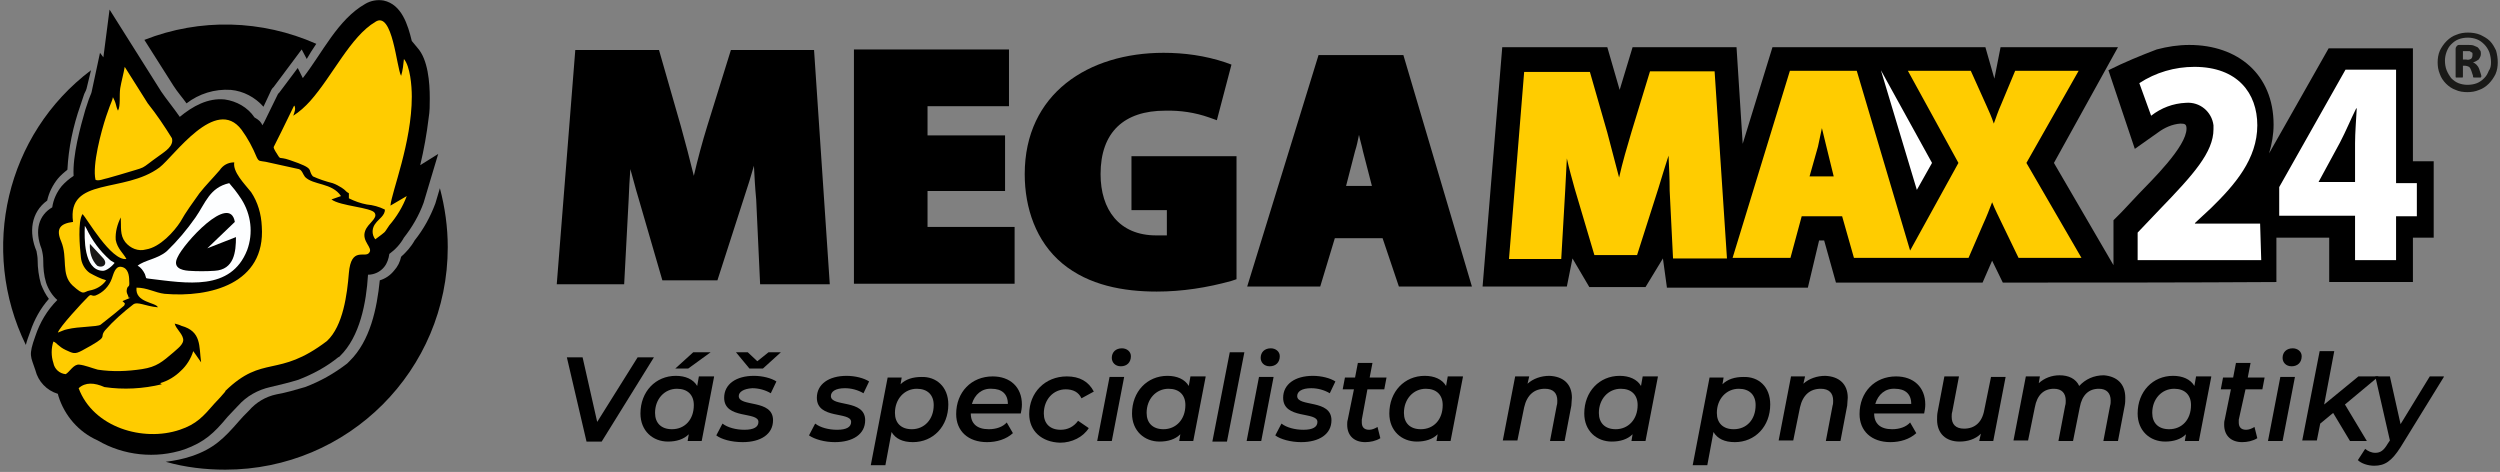 <svg version="1.2" xmlns="http://www.w3.org/2000/svg" viewBox="0 0 445 84" width="445" height="84">
	<rect x="0" y="0" width="445" height="84" fill="#808080" stroke="none"/>
	<title>logo_horisontal (2)-svg</title>
	<style>
		.s0 { fill: #000000 } 
		.s1 { fill: #fdfeff } 
		.s2 { fill: #191716 } 
		.s3 { fill: #ffcc00 } 
		.s4 { fill: #ffffff } 
		.s5 { fill: #1a1a18 } 
	</style>
	<g id="Layer">
		<g id="Layer">
			<path id="Layer" fill-rule="evenodd" class="s0" d="m134.2 29.5c-0.5 1.8-1.1 3.7-1.7 5.5l-4.8 14.9h-9.8l-4.3-14.8c-0.5-1.6-0.9-3.3-1.4-5q-0.2 2.7-0.3 5.4l-0.8 15.1h-12l3.3-41.7h14.9l3.9 13.6c0.8 2.9 1.6 5.9 2.3 8.8 0.7-3 1.5-6 2.4-8.9l4.2-13.5h14.8l2.8 41.7h-12.4l-0.7-15.1c-0.2-2.1-0.3-4-0.4-6zm114.8 21.5l-2.9-8.6h-8.5l-2.6 8.6h-13l12.7-41.2h15.1l12.2 41.2zm-47.6-23.2h18.7v21.9l-0.9 0.3c-4.3 1.2-8.8 1.9-13.3 1.9-5.9 0-12.1-1.1-16.8-5-4.7-3.9-6.7-9.9-6.7-15.9 0-14.4 11.4-21.6 24.7-21.6 3.7 0 7.4 0.5 11 1.7l1.1 0.4-2.6 9.9-1.4-0.5q-3.7-1.3-7.8-1.2c-7.3 0-11.5 3.8-11.5 11.3 0 6.3 3.3 10.9 9.9 10.9 0.4 0 1.2 0 1.9 0v-4.5h-6.3zm-36.3-8.9v5.2h13.8v9.9h-13.8v6.4h15.5v10.1h-28.6v-41.7h27.6v10.1zm74.5 14.2h4.6l-1.6-6.2c-0.2-1-0.5-1.9-0.7-2.9-0.2 1-0.4 2-0.7 2.9z"/>
			<path id="Layer" fill-rule="evenodd" class="s0" d="m29.5 82.2c1.6-0.2 3.1-0.5 4.6-1 3.9-1.3 5.8-3.2 8.4-6.2 0.5-0.6 1.1-1.2 1.7-1.8l0.1-0.1c1.3-1.5 3-2.5 4.9-2.9 1.7-0.3 3.4-0.8 5.1-1.3q4-1.5 7.5-4.2l0.4-0.4c3.7-3.6 4.9-9.4 5.4-14.4 1-0.3 1.9-0.9 2.6-1.8q0.9-1 1.2-2.4c0.9-0.8 1.8-1.8 2.4-2.9 1.6-2 2.8-4.2 3.7-6.6l0.8-2.7c0.9 3.4 1.4 6.9 1.4 10.5 0 21.9-17.7 39.6-39.6 39.6-3.5 0-7.1-0.4-10.6-1.4zm25.1-71.7l-0.9-1.7-5 6.7-0.2 0.2-0.2 0.3-1.4 3c-1.5-1.7-3.6-2.8-5.8-3-2.9-0.2-5.7 0.7-7.9 2.4-0.7-1-1.6-2-2.3-3.1l-5.2-8.2c9.9-3.9 20.9-3.6 30.6 0.7-0.6 0.9-1.2 1.8-1.7 2.7zm-39.2 5.3c-0.1 0.4-0.4 0.8-0.5 1.2q-0.3 0.9-0.6 1.8c-1.3 3.7-2.1 7.5-2.3 11.4-0.6 0.5-1.2 1-1.7 1.6-0.9 1.1-1.6 2.5-1.9 3.9-2.9 2.1-3.3 5.7-1.9 9 0.1 0.6 0.2 1.1 0.2 1.6 0 1.4 0.2 2.9 0.6 4.3 0.4 1 0.8 1.8 1.4 2.6-1.5 1.7-2.6 3.7-3.3 5.8-0.3 0.8-0.6 1.6-0.8 2.4-8.3-17-3.5-37.5 11.6-48.9z"/>
			<path id="Layer" fill-rule="evenodd" class="s0" d="m46.7 22.3l0.3-0.5 2.3-4.7 0.1-0.2 0.1-0.2 0.2-0.2 3.3-4.4 0.9 1.8c3.5-4.5 6.2-10.4 11.1-13.2 1-0.6 2.2-0.8 3.3-0.6 3.2 0.7 4.3 4.3 5 7.2l1 1.2c1.9 2.1 2.2 6.2 2.2 9 0 1.2 0 2.3-0.2 3.5q-0.5 4.2-1.5 8.4l3.2-2-2.6 8.7c-0.8 2.2-2 4.3-3.5 6.2-0.6 1.1-1.5 2.1-2.6 2.9-0.1 0.8-0.4 1.7-0.9 2.3-0.7 0.9-1.8 1.4-2.9 1.4v0.1c-0.3 4.8-1.4 10.9-5 14.4l-0.1 0.1-0.2 0.1c-2.1 1.7-4.5 3-7.1 4-1.6 0.5-3.3 0.9-5 1.3-2.2 0.5-4.2 1.6-5.7 3.3l-0.1 0.1c-0.6 0.6-1.2 1.3-1.8 1.9-2.4 2.9-4.1 4.5-7.7 5.8-5.1 1.7-10.8 1.1-15.4-1.6-3.4-1.5-5.9-4.4-7-7.9l-0.1-0.4c-2-0.6-3.5-2.2-4-4.2-0.8-2.5-1.3-2.5 0-6.1 0.8-2.4 2.1-4.6 3.9-6.4-0.9-0.8-1.6-1.9-2-3.1-0.4-1.3-0.5-2.6-0.5-3.9q0-1-0.3-2.1c-1.3-3.3-0.5-6 1.9-7.4 0.2-1.4 0.8-2.7 1.7-3.8q0.9-1 2.1-1.8c-0.2-3.6 1.2-8.7 2.1-11.8q0.3-0.9 0.6-1.8c0.2-0.6 0.4-0.9 0.5-1.3l1.5-7 0.6 0.8 1.1-8.5 9.2 14.6c0.8 1.2 2.2 2.9 3.3 4.5 2.3-1.9 5-3.4 8-3.1 2.1 0.3 4.1 1.4 5.3 3.2 0.9 0.5 1.2 0.9 1.4 1.4z"/>
			<path id="Layer" fill-rule="evenodd" class="s1" d="m24.5 47.3c1.2-1 3.6-1.2 5.2-2.6q2.8-2.7 5.1-6c1.8-2.6 2.5-5.3 6-6.1l1 1.2c0.4 0.5 0.8 1.1 1.2 1.7 1.7 2.7 2.1 6 1 9-2.9 7.4-10.8 5.9-17.5 5.1-0.7-0.1-0.4 0-0.7-0.8-0.3-0.6-0.7-1.2-1.3-1.5z"/>
			<path id="Layer" fill-rule="evenodd" class="s0" d="m41.8 39.5l-4.9 4.7 5.1-2c0 2.6-0.3 5.8-3.8 6-1.5 0.1-3.1 0.1-4.6 0-1.4-0.1-2.9-0.6-2-2.4 1.1-2.5 9.3-11.5 10.2-6.3z"/>
			<path id="Layer" fill-rule="evenodd" class="s1" d="m20.4 46.8c-0.3 0.4-1.4 1.5-2.2 1.4-3.3-0.2-3.2-5.8-3.1-8l0.3 0.5c1 2.1 2.4 4 4.1 5.5 0.3 0.3 0.5 0.3 0.9 0.6z"/>
			<path id="Layer" fill-rule="evenodd" class="s2" d="m16 43.4l2.4 2.6c0.9 1.1-0.2 1.8-1.1 1.3-1-1-1.4-2.4-1.3-3.9z"/>
			<path id="Layer" fill-rule="evenodd" class="s3" d="m28.5 68.2c1.4-0.4 2.7-1.2 3.7-2.2 1-0.9 1.8-2.2 2.2-3.5l1.4 2c-0.4-2.9 0.1-5.5-3.5-6.5-0.4-0.2-0.8-0.3-1.2-0.4 0.2 0.9 1.3 1.7 1.5 2.7 0.2 1-1.2 1.9-1.7 2.4-2 1.7-3 2.6-5.6 3-2.6 0.4-5.3 0.5-7.9 0.1-1.1-0.3-2.3-0.8-3.3-0.9-1-0.1-1.7 1.3-2.4 1.7-1.1-0.1-2-0.9-2.2-2-0.4-1.2-0.4-2.6 0-3.8 0.5 0.1 0.9 0.9 2.2 1.5 1.3 0.6 1.6 0.8 2.9 0.1 5.2-2.8 2.9-2.1 4.1-3.6 1.5-1.7 3.2-3.2 5-4.6 0.8-0.6 2.1 0.3 4.4 0.5-0.3-0.9-4.1-0.8-3.8-3.5 1.9 0 3.3 0.9 5 1.1 8.1 0.7 18-1.8 17.3-12-0.1-2.2-0.7-4.3-1.9-6.1-1.2-1.5-3.3-3.6-3-5.3-1.1 0-2 0.5-2.6 1.4-1.2 1.4-2.5 2.7-3.6 4.1-1.2 1.7-2.4 3.3-3.4 5.1-1.1 1.7-3.6 4.5-6.1 4.9-1.4 0.4-2.8-0.2-3.7-1.3-1-1.3-0.7-2.7-0.8-4.4-0.6 1.2-1 2.6-0.9 4 0.3 1.6 1.4 2.4 1.9 3.4-2.7 0.4-7.1-7.3-7.8-8-0.9 1.3-0.5 5.9-0.3 7.7 0.1 1.1 0.7 2.2 1.6 2.8 0.9 0.5 1.9 1 2.9 1.3-0.7 1-1.8 1.6-2.9 1.8-1.2 0.2-0.9 1.1-3.1-0.9-2.1-2-0.8-4.9-2-7.8-1-2.3-0.2-3.2 2.1-3.5-1.1-8.1 9.1-5 15.4-9.7 2.6-2 10-12.8 14.6-6.7 1.1 1.5 2 3.2 2.7 4.9 0.4 0.8 0.5 0.6 1.6 0.8l5.9 1.3c0.6 0.2 0.7 0.9 1.1 1.4 1.5 1.5 4.8 1 6.4 3.4l-1.7 0.6c1.6 1.2 7.1 1.4 7.7 2.4 0.6 1-1.2 1.8-1.7 3.2-0.7 1.9 1.5 3 0.7 3.9-0.7 1-3.2-1.2-3.6 3.6-0.3 3.7-1 9.4-3.9 12.1-8.8 6.7-11.3 2.3-18.1 8.9v0.1c-0.6 0.7-1.2 1.4-1.9 2.1-2 2.3-3.2 3.7-6.2 4.7-6.5 2.2-15.4-0.4-18-7.4 1.2-1.1 2.8-1 4.6-0.2 3.4 0.5 6.9 0.3 10.2-0.5zm-5.3-15.2c-0.5 0.2-0.9 0.4-1.4 0.6 0.5 0.5 0.5 0.3 0.3 0.8l-1.8 1.5-2.4 1.9c-0.6 0.4-3.9 0.3-5.9 0.8-0.6 0.1-1.1 0.4-1.7 0.6 0.3-1 4.3-5.3 5.4-6.4 0.6-0.6 0.5 0 1.3-0.2 1.3-0.5 2.4-1.6 2.9-3 0.3-0.8 0.6-2.3 1.7-2.1 1.2 0.2 1.4 1.5 1.4 2.5 0.1 1.3-0.2 0.7-0.4 1.4-0.2 0.8 0.2 1 0.3 1.6zm-6.2-21c-0.6-2.6 1-8.6 1.9-11.3 0.2-0.6 0.4-1.1 0.6-1.7 0.2-0.6 0.5-1.1 0.6-1.7 0.2 0.4 0.4 0.8 0.5 1.2 0.1 0.4 0.2 0.8 0.4 1.2 0.5-0.9 0.2-2.7 0.4-4 0.2-1.2 0.6-2.6 0.8-3.8l4.1 6.5c1.6 2 3 4.1 4.3 6.2 0.4 1.4-1.3 2.4-2.1 3-4.1 2.9-1.7 1.8-7.2 3.5l-2.1 0.6c-0.6 0.1-1.7 0.6-2.2 0.3zm54.4-18.5c0.3-1 0.4-2 0.5-3 1.1 1.3 1.4 4.7 1.4 6.7 0 8.2-3.6 17-3.8 19.4l2.9-1.7c-0.7 1.9-1.8 3.7-3.1 5.2-1.1 1.6-0.4 0.9-2.5 2.5-0.7-0.9-0.6-2.1 0.1-2.9 0.4-0.6 1.7-1.4 1.6-2.4-1-0.5-2.1-0.8-3.2-0.9-1.1-0.2-2.2-0.6-3.2-1.1v-0.9c-0.6-0.3-0.5-0.5-1.3-1-0.5-0.3-1-0.6-1.6-0.8-1.2-0.3-2.4-0.7-3.5-1.2-1.1-1.3 0.6-1.3-4.1-2.9-2.3-0.8-1.4 0.3-2.6-1.6-0.3-0.6-0.4-0.6-0.1-1.1q0.6-1.2 1.2-2.4l2.2-4.5 0.1-0.1c0.3 0.6 0 1.2-0.2 1.8 1.1-0.7 2.1-1.6 3-2.6 4-4.5 7.2-11.5 11.6-14.1 3.1-2.1 3.8 8.3 4.6 9.6z"/>
			<g id="Layer">
				<path id="Layer" class="s0" d="m116.4 63.6l-9.3 15h-2.7l-3.5-15h2.8l2.6 11.5 7.2-11.5z"/>
				<path id="Layer" fill-rule="evenodd" class="s0" d="m127.1 67.1l-2.2 11.4h-2.5l0.2-1.2c-0.9 0.9-2.2 1.3-3.7 1.3-2.7 0-4.9-1.9-4.9-5 0-3.9 2.7-6.7 6.3-6.7 1.7 0 3.1 0.6 3.8 1.8l0.3-1.7h2.7zm-3.6 5c0-1.8-1.1-2.9-3-2.9-2.2 0-3.9 1.8-3.9 4.3 0 1.8 1.1 2.9 3 2.9 2.3 0 3.9-1.7 3.9-4.3zm-1-6.5h-2.3l3.2-2.9h3.1z"/>
				<path id="Layer" class="s0" d="m131.5 70.5c0 2 6.1 0.5 6.1 4.3 0 2.5-2.2 3.9-5.4 3.9-2 0-3.8-0.5-4.7-1.2l1.1-2.1c0.9 0.7 2.4 1.1 3.9 1.1 1.7 0 2.5-0.5 2.5-1.4 0-1.9-6.1-0.4-6.1-4.3 0-2.4 2.1-3.9 5.3-3.9 1.5 0 3.1 0.4 4 1l-1 2.1c-1-0.6-2.2-0.9-3.3-0.9-1.6 0.1-2.4 0.7-2.4 1.4zm1.9-4.9l-2.4-2.9h2.1l1.7 1.6 2-1.6h2.2l-3.2 2.9z"/>
				<path id="Layer" class="s0" d="m144 77.5l1.1-2.1c0.9 0.7 2.4 1.1 3.9 1.1 1.7 0 2.5-0.5 2.5-1.4 0-1.9-6.1-0.4-6.1-4.3 0-2.4 2.1-3.9 5.3-3.9 1.5 0 3.1 0.4 4 1l-1 2.1c-1-0.6-2.2-0.9-3.3-0.9-1.7 0-2.5 0.6-2.5 1.4 0 2 6.1 0.5 6.1 4.3 0 2.5-2.2 3.9-5.4 3.9-1.8 0-3.6-0.5-4.6-1.2z"/>
				<path id="Layer" fill-rule="evenodd" class="s0" d="m168.8 72c0 3.9-2.7 6.7-6.3 6.7-1.8 0-3.1-0.6-3.8-1.8l-1.1 5.9h-2.6l3-15.6h2.5l-0.2 1.2c0.9-0.9 2.2-1.3 3.7-1.3 2.6-0.1 4.8 1.7 4.8 4.9zm-2.6 0.1c0-1.8-1.1-2.9-3-2.9-2.2 0-3.9 1.8-3.9 4.3 0 1.8 1.1 2.9 3 2.9 2.2 0 3.9-1.7 3.9-4.3z"/>
				<path id="Layer" fill-rule="evenodd" class="s0" d="m181.7 73.6h-8.9c0 1.8 1.1 2.8 3.2 2.8 1.3 0 2.5-0.4 3.2-1.2l1.1 1.9c-1.2 1.1-2.9 1.6-4.6 1.6-3.4 0-5.5-2-5.5-5 0-3.9 2.7-6.7 6.5-6.7 3.1 0 5.2 1.9 5.2 5 0 0.6-0.1 1.1-0.2 1.6zm-8.7-1.7h6.4c0-1.8-1.1-2.7-2.9-2.7-1.7-0.1-3 1-3.5 2.7z"/>
				<path id="Layer" class="s0" d="m183.2 73.7c0-3.8 2.8-6.7 6.7-6.7q3.4 0 4.8 2.7l-2.2 1.2c-0.5-1.1-1.5-1.6-2.8-1.6-2.2 0-3.9 1.8-3.9 4.3 0 1.8 1.1 2.9 3 2.9 1.2 0 2.3-0.5 3.1-1.6l1.9 1.3c-1 1.6-3 2.6-5.1 2.6-3.3-0.1-5.5-2.1-5.5-5.1z"/>
				<path id="Layer" class="s0" d="m197.5 67.1h2.6l-2.2 11.4h-2.6zm0.4-3.4c0-1 0.7-1.7 1.8-1.7 0.9 0 1.6 0.6 1.6 1.4 0 1.1-0.7 1.8-1.8 1.8-1 0-1.6-0.7-1.6-1.5z"/>
				<path id="Layer" fill-rule="evenodd" class="s0" d="m214.6 67.1l-2.2 11.4h-2.5l0.2-1.2c-0.9 0.9-2.2 1.3-3.7 1.3-2.7 0-4.9-1.9-4.9-5 0-3.9 2.7-6.7 6.3-6.7 1.7 0 3.1 0.6 3.8 1.8l0.3-1.7h2.7zm-3.6 5c0-1.8-1.1-2.9-3-2.9-2.2 0-3.9 1.8-3.9 4.3 0 1.8 1.1 2.9 3 2.9 2.2 0 3.9-1.7 3.9-4.3z"/>
				<path id="Layer" class="s0" d="m218.9 62.7h2.6l-3.1 15.9h-2.6z"/>
				<path id="Layer" class="s0" d="m224.1 67.1h2.6l-2.2 11.4h-2.6zm0.3-3.4c0-1 0.7-1.7 1.8-1.7 0.9 0 1.6 0.6 1.6 1.4 0 1.1-0.7 1.8-1.8 1.8-1 0-1.6-0.7-1.6-1.5z"/>
				<path id="Layer" class="s0" d="m227 77.5l1.1-2.1c0.9 0.7 2.4 1.1 3.9 1.1 1.7 0 2.5-0.5 2.5-1.4 0-1.9-6.1-0.4-6.1-4.3 0-2.4 2.1-3.9 5.3-3.9 1.5 0 3.1 0.4 4 1l-1 2.1c-1-0.6-2.2-0.9-3.3-0.9-1.7 0-2.5 0.6-2.5 1.4 0 2 6.1 0.5 6.1 4.3 0 2.5-2.2 3.9-5.4 3.9-1.8 0-3.7-0.5-4.6-1.2z"/>
				<path id="Layer" class="s0" d="m242.4 74.7c0 0.2 0 0.3 0 0.5 0 0.8 0.4 1.3 1.3 1.3 0.5 0 1-0.2 1.5-0.5l0.5 2c-0.8 0.5-1.8 0.7-2.7 0.7-1.9 0-3.2-1.1-3.2-3.1 0-0.3 0-0.6 0.1-0.9l1.1-5.4h-2l0.4-2.1h1.8l0.5-2.6h2.6l-0.5 2.6h3l-0.4 2.1h-3z"/>
				<path id="Layer" fill-rule="evenodd" class="s0" d="m260.4 67.1l-2.2 11.4h-2.5l0.2-1.2c-0.9 0.9-2.2 1.3-3.7 1.3-2.7 0-4.9-1.9-4.9-5 0-3.9 2.7-6.7 6.3-6.7 1.7 0 3.1 0.6 3.8 1.8l0.3-1.7h2.7zm-3.6 5c0-1.8-1.1-2.9-3-2.9-2.2 0-3.9 1.8-3.9 4.3 0 1.8 1.1 2.9 3 2.9 2.3 0 3.9-1.7 3.9-4.3z"/>
				<path id="Layer" class="s0" d="m279.8 70.8c0 0.4-0.1 0.9-0.1 1.4l-1.2 6.3h-2.6l1.2-6.3c0.1-0.3 0.1-0.6 0.1-0.9 0-1.3-0.7-2.1-2.2-2.1-1.9 0-3.2 1.1-3.7 3.3l-1.2 5.9h-2.6l2.2-11.4h2.5l-0.3 1.3c1-0.9 2.4-1.4 3.9-1.4 2.4 0.1 4 1.4 4 3.9z"/>
				<path id="Layer" fill-rule="evenodd" class="s0" d="m295.1 67.1l-2.2 11.4h-2.5l0.2-1.2c-0.9 0.9-2.2 1.3-3.7 1.3-2.7 0-4.9-1.9-4.9-5 0-3.9 2.7-6.7 6.3-6.7 1.7 0 3.1 0.6 3.8 1.8l0.3-1.7h2.7zm-3.6 5c0-1.8-1.1-2.9-3-2.9-2.2 0-3.9 1.8-3.9 4.3 0 1.8 1.1 2.9 3 2.9 2.2 0 3.9-1.7 3.9-4.3z"/>
				<path id="Layer" fill-rule="evenodd" class="s0" d="m315.1 72c0 3.9-2.7 6.7-6.3 6.7-1.8 0-3.1-0.6-3.8-1.8l-1.1 5.9h-2.6l3-15.6h2.5l-0.2 1.2c0.9-0.9 2.2-1.3 3.7-1.3 2.7-0.1 4.8 1.7 4.8 4.9zm-2.6 0.1c0-1.8-1.1-2.9-3-2.9-2.2 0-3.9 1.8-3.9 4.3 0 1.8 1.1 2.9 3 2.9 2.3 0 3.9-1.7 3.9-4.3z"/>
				<path id="Layer" class="s0" d="m328.9 70.8c0 0.4-0.1 0.9-0.1 1.4l-1.2 6.3h-2.6l1.2-6.3c0.1-0.3 0.1-0.6 0.1-0.9 0-1.3-0.7-2.1-2.2-2.1-1.9 0-3.2 1.1-3.7 3.3l-1.2 5.9h-2.6l2.2-11.4h2.5l-0.3 1.3c1-0.9 2.4-1.4 3.9-1.4 2.4 0.1 4 1.4 4 3.9z"/>
				<path id="Layer" fill-rule="evenodd" class="s0" d="m342.5 73.6h-8.9c0 1.8 1.1 2.8 3.2 2.8 1.3 0 2.5-0.4 3.2-1.2l1.1 1.9c-1.2 1.1-2.9 1.6-4.6 1.6-3.4 0-5.5-2-5.5-5 0-3.9 2.7-6.7 6.5-6.7 3.1 0 5.2 1.9 5.2 5 0 0.6-0.1 1.1-0.2 1.6zm-8.7-1.7h6.4c0-1.8-1.1-2.7-2.9-2.7-1.7-0.1-3 1-3.5 2.7z"/>
				<path id="Layer" class="s0" d="m357 67.1l-2.2 11.4h-2.5l0.3-1.3c-1 1-2.4 1.4-3.8 1.4-2.4 0-4-1.4-4-3.9 0-0.4 0-0.9 0.1-1.4l1.2-6.3h2.6l-1.2 6.3c-0.1 0.3-0.1 0.6-0.1 0.9 0 1.3 0.7 2.1 2.2 2.1 1.9 0 3.2-1.1 3.6-3.3l1.2-5.9z"/>
				<path id="Layer" class="s0" d="m378.3 70.8c0 0.4 0 0.9-0.1 1.4l-1.2 6.3h-2.6l1.2-6.3c0.1-0.3 0.1-0.6 0.1-0.9 0-1.3-0.7-2.1-2.1-2.1-1.8 0-3 1.1-3.4 3.3l-1.2 6h-2.6l1.2-6.3c0.1-0.3 0.1-0.6 0.1-0.9 0-1.3-0.7-2.1-2.1-2.1-1.8 0-3 1.1-3.4 3.3l-1.2 5.9h-2.6l2.2-11.4h2.5l-0.2 1.2c1-0.9 2.3-1.4 3.7-1.4 1.6 0 2.9 0.6 3.5 1.9 1.1-1.2 2.6-1.9 4.4-1.9 2.3 0.2 3.8 1.5 3.8 4z"/>
				<path id="Layer" fill-rule="evenodd" class="s0" d="m393.6 67.1l-2.2 11.4h-2.5l0.2-1.2c-0.9 0.9-2.2 1.3-3.7 1.3-2.7 0-4.9-1.9-4.9-5 0-3.9 2.7-6.7 6.3-6.7 1.7 0 3.1 0.6 3.8 1.8l0.3-1.7h2.7zm-3.6 5c0-1.8-1.1-2.9-3-2.9-2.2 0-3.9 1.8-3.9 4.3 0 1.8 1.1 2.9 3 2.9 2.3 0 3.9-1.7 3.9-4.3z"/>
				<path id="Layer" class="s0" d="m398.5 74.7c0 0.2 0 0.3 0 0.5 0 0.8 0.4 1.3 1.3 1.3 0.5 0 1-0.2 1.5-0.5l0.5 2c-0.8 0.5-1.8 0.7-2.7 0.7-1.9 0-3.2-1.1-3.2-3.1 0-0.3 0-0.6 0.1-0.9l1.1-5.4h-1.8l0.4-2.1h1.8l0.5-2.6h2.6l-0.5 2.6h3l-0.4 2.1h-3z"/>
				<path id="Layer" class="s0" d="m405.9 67.1h2.6l-2.2 11.4h-2.6zm0.4-3.4c0-1 0.7-1.7 1.8-1.7 0.9 0 1.6 0.6 1.6 1.4 0 1.1-0.7 1.8-1.8 1.8-1 0-1.6-0.7-1.6-1.5z"/>
				<path id="Layer" class="s0" d="m417.4 72l3.9 6.5h-3l-3-5-2.3 1.9-0.6 3h-2.6l3.1-15.9h2.6l-1.8 9.5 6.1-5h3.6z"/>
				<path id="Layer" class="s0" d="m435 67.1l-7.7 12.5c-1.6 2.5-2.8 3.3-4.7 3.3-1.1 0-2.3-0.4-2.9-1l1.3-2c0.5 0.4 1.1 0.7 1.8 0.7 0.9 0 1.5-0.4 2.2-1.6l0.4-0.6-2.6-11.4h2.6l1.9 8.5 5.2-8.5h2.5z"/>
			</g>
			<g id="Layer">
				<path id="Layer" fill-rule="evenodd" class="s0" d="m296.7 51.1l-0.7-5.1-3.1 5.1h-10l-3-5.1-1 5h-15l3.5-42.6h18.7l2.2 7.6 2.3-7.6h18.5l1.1 17.2 5.3-17.2h37.9l1.6 5.6 1.1-5.6h20.9l-11.4 20.6 10.6 18.2v-8l1.4-1.4 3.2-3.4c2.2-2.3 8.4-8.3 8.4-11.5 0-0.8-0.3-0.9-1.1-0.9-1.4 0.1-2.8 0.7-4 1.6l-4.1 2.9-4.7-14c2.8-1.4 5.7-2.6 8.6-3.7 1.9-0.5 3.8-0.8 5.8-0.8 8.6 0 15 5.2 15 14.2 0 1.7-0.3 3.4-0.8 5.1l10.6-18.7h15v20.1h3.7v13.6h-3.7v7.9h-14.9v-7.9h-9.4v7.9c-16.3 0.1-32.4 0.1-48.7 0.1l-1.9-3.9-1.7 3.9h-26.1l-2.1-7.5h-0.9l-2 8.4h-25.1z"/>
				<path id="Layer" class="s4" d="m341.2 33.8l2.7-4.8-9.1-16.5 6.4 21.3z"/>
				<path id="Layer" fill-rule="evenodd" class="s4" d="m402.5 46.3h-22v-4.9l4-4.2c5.9-6.1 9.5-10.1 9.5-14.2 0-0.2 0-0.5 0-0.7-0.3-2.4-2.4-4.2-4.9-4-2.3 0.1-4.4 0.9-6.2 2.3l-2.1-5.8c2.9-1.9 6.3-2.9 9.8-2.9 7.7 0 11.2 4.7 11.2 10.4 0 6-4 10.6-8.2 14.7l-2.9 2.7v0.1h11.6zm24 0h-7.3v-7.9h-13.5v-5.1l11.8-20.9h9v20.2h3.7v5.9h-3.7zm-7.3-13.9v-6.9c0-1.9 0.2-4.2 0.3-6.2h-0.1c-1 2-1.8 4-2.9 6.1l-3.8 7z"/>
				<path id="Layer" fill-rule="evenodd" class="s3" d="m340 44.6l8.6-15.6-9-16.4h11.2l2.7 6c0.5 1.1 1 2.2 1.4 3.4 0.4-1.1 0.8-2.3 1.3-3.4l2.5-6h11.3l-9.3 16.4 9.8 16.9h-11.2l-2.9-6c-0.6-1.3-1.3-2.6-1.8-3.9-0.5 1.3-1 2.6-1.6 3.9l-2.6 6h-20.4l-2.1-7.4h-7.2l-2 7.4h-10.3l10.2-33.3h11.9zm-43-16.9c-0.6 1.9-1.2 3.8-1.8 5.8l-3.8 11.9h-7.6l-3.5-11.8c-0.5-1.8-1-3.6-1.4-5.4l-0.3 5.8-0.7 12.1h-9.3l2.7-33.3h11.7l3.1 10.8c0.7 2.6 1.4 5.3 2.1 8 0.6-2.7 1.4-5.4 2.2-8.1l3.3-10.8h11.5l2.2 33.3h-9.6l-0.6-12.1c0-2.1-0.1-4.1-0.2-6.2zm25.1 3.7h4.3l-1.3-5.3c-0.3-1.1-0.5-2.2-0.8-3.3-0.2 1.1-0.5 2.2-0.7 3.3z"/>
				<path id="Layer" fill-rule="evenodd" class="s5" d="m444.6 11.1c0 0.7-0.1 1.4-0.4 2.1-0.3 0.6-0.7 1.2-1.2 1.7-0.5 0.5-1.1 0.9-1.7 1.1-0.7 0.3-1.4 0.4-2.1 0.4-0.7 0-1.5-0.1-2.1-0.4-0.6-0.2-1.2-0.6-1.7-1.1-0.5-0.5-0.9-1.1-1.1-1.7-0.3-0.7-0.4-1.4-0.4-2.1 0-0.7 0.1-1.4 0.4-2.1 0.3-0.6 0.7-1.2 1.2-1.7 0.5-0.5 1.1-0.9 1.7-1.1 0.7-0.3 1.4-0.4 2.1-0.4 0.7 0 1.5 0.1 2.2 0.4 0.6 0.3 1.2 0.6 1.7 1.1 0.5 0.5 0.8 1.1 1.1 1.7q0.3 1.1 0.3 2.1zm-1.2 0q0-0.9-0.3-1.8c-0.2-0.5-0.5-1-0.9-1.4-0.4-0.4-0.8-0.7-1.3-0.9-0.5-0.2-1.1-0.3-1.6-0.3-0.6 0-1.2 0.1-1.7 0.3-0.5 0.2-0.9 0.5-1.3 0.9-0.4 0.4-0.6 0.8-0.8 1.3-0.2 0.5-0.3 1.1-0.3 1.6 0 0.6 0.1 1.2 0.3 1.7 0.2 0.5 0.5 1 0.8 1.4 0.4 0.4 0.8 0.7 1.3 0.9 0.5 0.2 1.1 0.3 1.6 0.3 0.6 0 1.2-0.1 1.7-0.3 0.5-0.2 0.9-0.5 1.3-0.9 0.4-0.4 0.6-0.8 0.8-1.3 0.3-0.4 0.4-0.9 0.4-1.5zm-1.8 2.6v0.1h-1.3l-0.1-0.1c0-0.1 0-0.1 0-0.2l-0.3-0.9c-0.1-0.3-0.2-0.5-0.4-0.7-0.2-0.1-0.5-0.2-0.7-0.2h-0.4v1.9c0 0.1 0 0.2-0.1 0.2-0.1 0-0.3 0-0.5 0q-0.3 0-0.6 0c-0.1 0-0.1-0.1-0.1-0.2v-4.9c0-0.2 0.1-0.4 0.2-0.5 0.1-0.1 0.2-0.2 0.4-0.2h1.6c0.4 0 0.7 0 1 0.1 0.2 0.1 0.5 0.2 0.7 0.3 0.1 0.1 0.3 0.3 0.4 0.5 0.2 0.2 0.2 0.4 0.2 0.7 0 0.4-0.2 0.7-0.4 1-0.3 0.2-0.6 0.4-1 0.5 0.2 0.1 0.4 0.2 0.6 0.4 0.2 0.2 0.4 0.5 0.5 0.8l0.3 0.9c0 0.1 0.1 0.3 0.1 0.4zm-1.5-3.9q0-0.2 0-0.3c0-0.1-0.1-0.2-0.2-0.2-0.1-0.1-0.2-0.1-0.3-0.2-0.2 0-0.3 0-0.5 0h-0.7v1.5h0.6c0.3 0.1 0.6 0 0.8-0.1 0.2-0.1 0.3-0.4 0.3-0.7z"/>
			</g>
		</g>
	</g>
</svg>